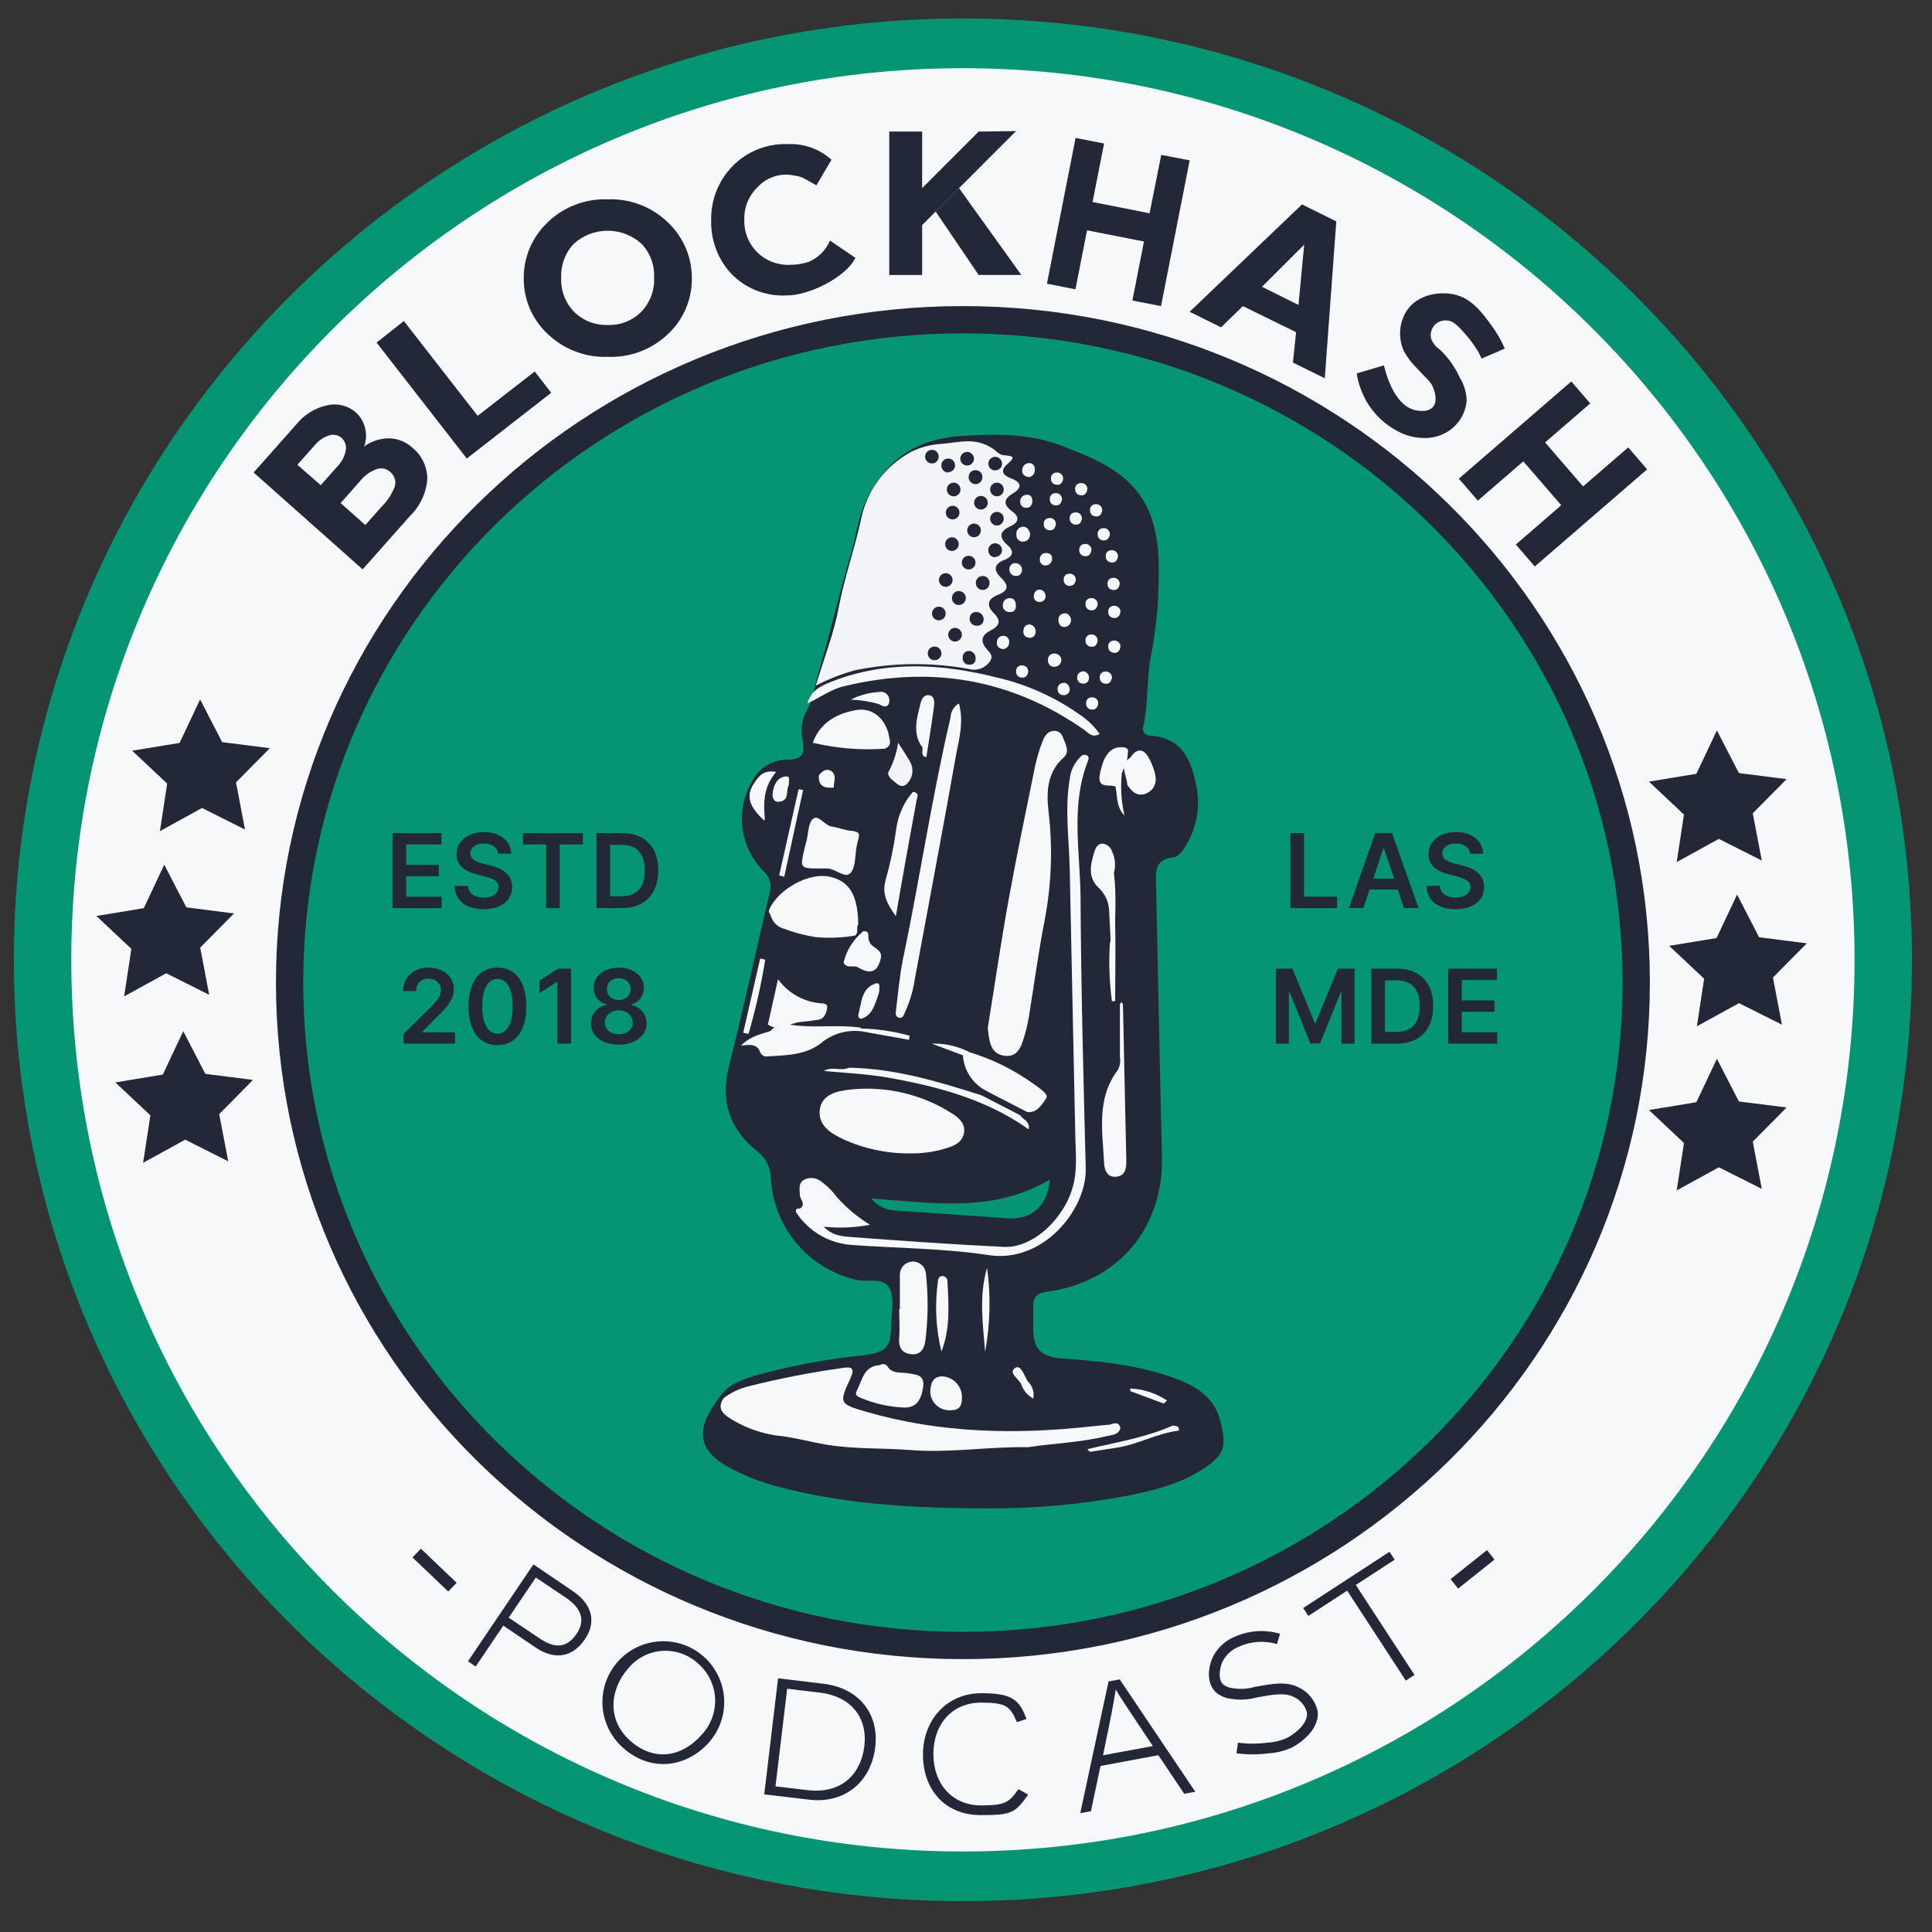 <?xml version="1.0" encoding="UTF-8"?> <svg xmlns="http://www.w3.org/2000/svg" width="57" height="57" viewBox="0 0 57 57" fill="none"><rect x="0" y="0" width="57" height="57" fill="#333333" stroke="none"/><path d="M28.409 56.09C43.873 56.09 56.409 43.656 56.409 28.318C56.409 12.979 43.873 0.545 28.409 0.545C12.945 0.545 0.409 12.979 0.409 28.318C0.409 43.656 12.945 56.09 28.409 56.09Z" fill="#059572"></path><path d="M28.409 54.624C42.937 54.624 54.715 42.846 54.715 28.318C54.715 13.79 42.937 2.012 28.409 2.012C13.88 2.012 2.103 13.79 2.103 28.318C2.103 42.846 13.88 54.624 28.409 54.624Z" fill="#F7F8FA"></path><path d="M28.409 48.547C39.38 48.547 48.274 39.791 48.274 28.99C48.274 18.189 39.38 9.433 28.409 9.433C17.438 9.433 8.544 18.189 8.544 28.99C8.544 39.791 17.438 48.547 28.409 48.547Z" fill="#059572" stroke="#222837" stroke-width="0.805" stroke-miterlimit="10"></path><path d="M29.21 44.502C26.773 44.502 24.893 44.357 23.048 43.886C22.532 43.758 22.033 43.569 21.561 43.323C20.501 42.764 20.525 42.104 21.296 41.132C21.537 40.826 21.917 40.693 22.302 40.578C23.338 40.293 24.396 40.094 25.465 39.985C26.137 39.896 26.286 39.765 26.294 39.113C26.294 38.745 26.393 38.327 26.252 38.021C26.085 37.659 25.592 37.842 25.246 37.757C24.566 37.596 23.956 37.22 23.505 36.686C23.055 36.152 22.788 35.487 22.744 34.789C22.746 34.63 22.71 34.473 22.641 34.33C22.571 34.187 22.468 34.063 22.342 33.966C21.511 33.302 21.243 32.463 21.517 31.405C21.948 29.73 22.304 28.038 22.704 26.358C22.742 26.241 22.745 26.116 22.712 25.997C22.679 25.878 22.612 25.772 22.519 25.692C22.174 25.342 21.956 24.886 21.902 24.398C21.848 23.909 21.96 23.416 22.221 23C22.318 22.824 22.459 22.677 22.631 22.575C22.803 22.472 22.999 22.418 23.199 22.416C23.666 22.402 23.759 22.279 23.68 21.812C23.619 21.535 23.657 21.245 23.789 20.993C24.002 20.625 24.036 20.209 24.155 19.82C24.501 18.671 24.759 17.498 25.105 16.347C25.26 15.834 25.306 15.301 25.543 14.79C26.103 13.582 27.038 12.955 28.316 12.866C29.322 12.798 30.357 12.777 31.335 13.156C32.393 13.57 33.453 13.979 33.934 15.168C34.098 15.625 34.182 16.107 34.184 16.593C34.209 17.538 34.129 18.482 33.946 19.41C33.828 20.08 33.878 20.76 33.733 21.422C33.719 21.454 33.714 21.489 33.718 21.523C33.722 21.558 33.735 21.59 33.755 21.619C33.775 21.647 33.802 21.669 33.834 21.684C33.865 21.698 33.9 21.704 33.934 21.702C34.892 21.768 35.158 22.45 35.305 23.235C35.407 23.793 35.312 24.368 35.035 24.863C34.934 25.05 34.804 25.265 34.612 25.294C34.041 25.36 34.101 25.75 34.109 26.137C34.166 28.795 34.216 31.455 34.281 34.113C34.331 36.23 32.997 37.824 30.886 38.111C30.582 38.154 30.473 38.282 30.483 38.566C30.483 38.767 30.483 38.979 30.483 39.186C30.483 39.789 30.703 40.029 31.314 40.075C32.407 40.154 33.494 40.26 34.534 40.618C35.228 40.858 35.836 41.176 36.021 41.985C36.182 42.695 36.12 42.922 35.512 43.327C34.794 43.806 33.969 43.993 33.142 44.15C31.845 44.389 30.528 44.507 29.21 44.502Z" fill="#222837"></path><path d="M24.068 20.229C24.312 19.424 24.602 18.687 24.744 17.927C24.913 17.033 25.221 16.18 25.41 15.293C25.498 14.876 25.676 14.483 25.932 14.143C26.189 13.803 26.517 13.524 26.893 13.325C27.169 13.19 27.469 13.113 27.775 13.097C28.318 13.049 28.765 12.896 29.282 13.228C29.34 13.264 29.495 13.429 29.604 13.429C29.92 13.454 29.958 13.484 29.717 13.697C29.475 13.91 29.624 14.033 29.831 14.114C30.165 14.244 30.145 14.401 29.872 14.566C29.598 14.731 29.598 14.898 29.872 15.094C30.073 15.244 30.073 15.405 29.815 15.524C29.509 15.661 29.441 15.836 29.727 16.085C29.928 16.256 29.894 16.416 29.636 16.518C29.33 16.639 29.292 16.814 29.538 17.049C29.783 17.285 29.739 17.436 29.437 17.552C29.135 17.669 29.093 17.866 29.322 18.092C29.552 18.317 29.483 18.47 29.226 18.601C29.008 18.711 28.902 18.866 29.071 19.1C29.169 19.237 29.36 19.341 29.177 19.55C29.108 19.636 29.016 19.699 28.912 19.732C28.807 19.765 28.695 19.767 28.59 19.738C27.475 19.534 26.331 19.547 25.221 19.776C24.822 19.886 24.436 20.037 24.068 20.229Z" fill="#F2F4F7"></path><path d="M21.348 41.25C21.572 41.081 21.829 40.961 22.103 40.896C23.003 40.669 23.915 40.491 24.835 40.363C25.063 40.327 25.254 40.31 25.091 40.663C24.749 41.403 24.759 41.419 25.554 41.651C27.741 42.286 29.98 42.331 32.218 42.081C32.393 42.061 32.568 42.047 32.745 42.031C32.872 41.991 33.005 41.932 33.055 42.13C33.003 42.331 32.828 42.331 32.673 42.365C31.902 42.556 31.109 42.58 30.329 42.697C29.182 42.673 28.039 42.872 26.894 42.783C26.059 42.717 25.22 42.759 24.39 42.624C23.895 42.54 23.411 42.401 22.907 42.351C22.454 42.286 22.018 42.133 21.624 41.9C21.406 41.765 21.111 41.604 21.348 41.25Z" fill="#F7F8FA"></path><path d="M29.142 30.326C29.343 29.094 29.528 27.811 29.759 26.535C29.999 25.215 30.274 23.901 30.542 22.587C30.592 22.357 30.66 22.131 30.743 21.911C30.804 21.744 30.884 21.577 31.098 21.561C31.158 21.559 31.217 21.578 31.265 21.615C31.312 21.652 31.346 21.703 31.361 21.762C31.44 21.949 31.562 22.182 31.393 22.337C30.89 22.778 30.87 23.358 30.934 23.927C31.062 25 31.024 26.085 30.822 27.146C30.631 28.116 30.504 29.096 30.343 30.072C30.311 30.247 30.269 30.419 30.216 30.587C30.126 30.895 30.015 31.211 29.613 31.145C29.21 31.078 29.184 30.698 29.142 30.326Z" fill="#F7F8FA"></path><path d="M26.821 34.028C26.149 34.032 25.484 33.889 24.874 33.608C24.515 33.445 24.145 33.205 24.183 32.769C24.226 32.29 24.684 32.193 25.055 32.149C26.11 32.029 27.175 32.273 28.073 32.841C28.286 32.972 28.5 33.159 28.437 33.445C28.375 33.731 28.113 33.817 27.872 33.89C27.531 33.991 27.177 34.038 26.821 34.028Z" fill="#F7F8FA"></path><path d="M28.292 20.754C28.443 21.309 28.292 21.81 28.201 22.303C27.815 24.493 27.397 26.678 26.994 28.865C26.943 29.213 26.843 29.551 26.698 29.871C26.662 29.944 26.634 30.056 26.519 30.024C26.405 29.992 26.425 29.881 26.435 29.803C26.497 29.306 26.541 28.797 26.636 28.316C27.137 25.939 27.489 23.533 28.045 21.164C28.047 21.081 28.072 20.999 28.115 20.927C28.158 20.855 28.219 20.796 28.292 20.754Z" fill="#F7F8FA"></path><path d="M22.744 27.026C22.728 26.962 22.654 26.923 22.698 26.825C22.978 26.221 23.865 25.738 24.463 25.863C25.06 25.988 25.312 26.408 25.32 27.271C25.247 27.37 25.348 27.519 25.225 27.603C24.843 27.668 24.454 27.683 24.068 27.648C23.749 27.599 23.436 27.517 23.135 27.402C23.042 27.379 22.957 27.332 22.889 27.266C22.82 27.2 22.77 27.117 22.744 27.026Z" fill="#F7F8FA"></path><path d="M23.821 20.752C23.923 20.374 24.223 20.235 24.525 20.114C26.145 19.478 27.785 19.577 29.431 19.993C30.302 20.197 31.125 20.567 31.856 21.084C32.085 21.235 32.284 21.429 32.443 21.653C32.224 21.784 32.111 21.619 31.98 21.527C29.813 20.015 27.443 19.631 24.895 20.247C24.507 20.339 24.187 20.587 23.821 20.752Z" fill="#F7F8FA"></path><path d="M25.703 35.357C27.546 35.495 29.325 35.785 30.971 34.801C30.93 35.54 30.435 35.995 29.763 35.946C28.652 35.866 27.55 35.791 26.433 35.715C26.292 35.714 26.154 35.681 26.027 35.619C25.901 35.557 25.79 35.467 25.703 35.357Z" fill="#059572"></path><path d="M26.549 38.624C26.549 38.284 26.549 37.946 26.549 37.606C26.549 37.508 26.587 37.413 26.655 37.341C26.722 37.27 26.815 37.227 26.914 37.221C27.012 37.216 27.109 37.249 27.184 37.313C27.259 37.377 27.306 37.468 27.316 37.566C27.389 38.226 27.384 38.892 27.302 39.55C27.268 39.783 27.173 39.983 26.881 39.953C26.59 39.922 26.507 39.735 26.529 39.458C26.551 39.18 26.529 38.898 26.529 38.618L26.549 38.624Z" fill="#F7F8FA"></path><path d="M29.123 32.195C28.921 32.097 28.748 31.948 28.623 31.762C28.497 31.575 28.424 31.359 28.409 31.135C28.409 30.974 28.483 30.98 28.592 31.04C29.279 31.247 29.926 31.568 30.507 31.988C30.666 32.105 30.96 32.286 30.862 32.413C30.763 32.539 30.604 32.863 30.292 32.805C29.843 32.715 29.385 32.642 29.123 32.195Z" fill="#F7F8FA"></path><path d="M23.891 22.857C23.868 22.54 23.897 22.221 23.978 21.913C24.054 21.843 24.141 21.75 24.241 21.77C24.845 21.897 25.477 21.784 26.075 21.971C26.256 22.148 26.143 22.323 26.062 22.491C25.945 22.726 25.778 22.933 25.572 23.099C25.367 23.264 25.129 23.382 24.873 23.446C24.808 23.463 24.74 23.462 24.675 23.443C24.611 23.423 24.553 23.386 24.509 23.336C24.43 23.148 24.32 23.002 24.087 23.018C24.043 23.01 24.002 22.991 23.968 22.963C23.933 22.935 23.907 22.898 23.891 22.857Z" fill="#222837"></path><path d="M25.338 24.692C25.304 24.837 25.288 24.893 25.277 24.953C25.221 25.229 25.253 25.579 25.092 25.758C24.931 25.937 24.64 25.609 24.38 25.623C24.322 25.623 24.263 25.623 24.203 25.623C23.599 25.623 23.599 25.623 23.736 25.034C23.752 24.961 23.774 24.891 23.793 24.819C23.851 24.591 23.839 24.279 23.994 24.154C24.149 24.03 24.33 24.356 24.545 24.388C24.76 24.42 24.917 24.495 25.107 24.511C25.296 24.527 25.37 24.577 25.338 24.692Z" fill="#F7F8FA"></path><path d="M26.099 22.09C25.387 22.138 24.672 22.078 23.978 21.913C24.195 21.329 24.666 21.06 25.236 20.953C25.698 20.867 26.059 21.134 26.21 21.619C26.218 21.786 26.366 21.987 26.099 22.09Z" fill="#F7F8FA"></path><path d="M26.21 40.355C26.363 40.534 26.584 40.482 26.775 40.514C27.017 40.556 27.28 40.552 27.238 40.896C27.196 41.24 27.071 41.53 26.691 41.528C26.249 41.512 25.814 41.417 25.407 41.246C25.3 41.204 25.206 41.158 25.28 41.025C25.443 40.717 25.481 40.299 25.958 40.275C25.979 40.26 26.003 40.251 26.028 40.247C26.054 40.243 26.079 40.245 26.104 40.253C26.128 40.261 26.15 40.274 26.169 40.292C26.187 40.309 26.201 40.331 26.21 40.355Z" fill="#F7F8FA"></path><path d="M25.399 30.425C25.189 30.401 24.976 30.42 24.773 30.48C24.571 30.541 24.382 30.642 24.22 30.777C23.785 31.123 23.213 31.135 22.656 31.165C22.611 31.175 22.565 31.169 22.524 31.148C22.483 31.128 22.45 31.094 22.431 31.052C22.344 30.797 22.135 30.813 21.861 30.851C22.145 30.557 22.465 30.513 22.737 30.415C22.792 30.344 22.864 30.288 22.947 30.253C23.03 30.218 23.12 30.204 23.209 30.213C23.936 30.356 24.674 30.213 25.401 30.32V30.34C25.425 30.356 25.435 30.374 25.429 30.392C25.423 30.41 25.407 30.425 25.399 30.425Z" fill="#F7F8FA"></path><path d="M27.034 23.652C26.833 24.75 26.632 25.851 26.431 27.03C26.157 26.65 26.012 26.358 26.133 25.951C26.269 25.468 26.371 24.975 26.439 24.477C26.49 24.064 26.662 23.676 26.934 23.362C27.155 23.388 27.044 23.539 27.034 23.652Z" fill="#F7F8FA"></path><path d="M22.656 30.227C22.748 29.813 22.841 29.398 22.954 28.889C23.102 29.095 23.294 29.266 23.516 29.389C23.738 29.512 23.984 29.585 24.237 29.602C24.328 29.602 24.427 29.626 24.402 29.752C24.378 29.879 24.326 30.052 24.153 30.084C23.98 30.117 23.75 30.135 23.549 30.159C23.247 30.223 22.97 30.439 22.656 30.227Z" fill="#F7F8FA"></path><path d="M30.099 32.904C30.178 33.034 30.391 33.072 30.351 33.32C29.107 32.437 27.689 32.062 26.236 31.799C25.6 31.686 24.95 31.656 24.308 31.598C24.538 31.449 24.807 31.614 25.043 31.501C26.389 31.521 27.658 31.903 28.928 32.306C29.371 32.38 29.78 32.588 30.099 32.904Z" fill="#F7F8FA"></path><path d="M32.772 27.845C32.755 27.537 32.739 27.227 32.725 26.919C32.726 26.78 32.698 26.643 32.643 26.516C32.587 26.389 32.506 26.274 32.403 26.181C32.081 25.879 32.176 25.481 32.295 25.108C32.329 25 32.397 24.881 32.54 24.891C32.601 24.899 32.658 24.924 32.705 24.964C32.752 25.004 32.787 25.056 32.806 25.114C32.902 25.315 32.923 25.544 32.864 25.758C32.949 26.42 32.886 27.082 32.898 27.746C32.888 27.813 32.84 27.847 32.772 27.845Z" fill="#F7F8FA"></path><path d="M33.375 22.348C33.56 22.072 33.739 22.078 33.898 22.368C33.96 22.483 34.011 22.605 34.051 22.73C34.138 22.989 34.119 23.241 33.862 23.386C33.604 23.531 33.423 23.358 33.284 23.146C33.284 22.881 33.023 22.577 33.375 22.348Z" fill="#F7F8FA"></path><path d="M28.378 41.279C28.378 41.456 28.314 41.611 28.049 41.606C27.971 41.612 27.893 41.602 27.82 41.575C27.747 41.55 27.68 41.509 27.623 41.456C27.566 41.403 27.521 41.338 27.491 41.267C27.46 41.196 27.444 41.119 27.445 41.041C27.461 40.812 27.521 40.596 27.827 40.608C27.989 40.625 28.138 40.704 28.241 40.83C28.344 40.955 28.394 41.117 28.378 41.279Z" fill="#F7F8FA"></path><path d="M27.775 39.874C27.609 39.193 27.575 38.486 27.674 37.791C27.674 37.727 27.717 37.641 27.813 37.647C27.851 37.65 27.885 37.667 27.911 37.694C27.937 37.722 27.951 37.758 27.952 37.795C27.988 38.492 28.043 39.19 27.775 39.874Z" fill="#F7F8FA"></path><path d="M25.646 27.761C25.69 27.976 26.048 27.982 25.988 28.27C25.891 28.682 25.69 28.761 25.308 28.537C25.177 28.467 24.982 28.59 24.887 28.4C24.974 28.035 25.18 27.708 25.473 27.473C25.706 27.463 25.573 27.674 25.646 27.761Z" fill="#F7F8FA"></path><path d="M29.065 39.884C28.996 39.049 28.878 38.22 29.123 37.405C29.234 38.229 29.214 39.066 29.065 39.884Z" fill="#F7F8FA"></path><path d="M27.172 21.993C26.922 21.591 27.057 21.174 27.155 20.764C27.188 20.631 27.25 20.492 27.409 20.51C27.568 20.529 27.572 20.712 27.558 20.822C27.493 21.329 27.409 21.828 27.33 22.34C27.109 22.303 27.292 22.076 27.172 21.993Z" fill="#F7F8FA"></path><path d="M32.944 23.233C32.791 23.09 32.353 23.334 32.451 22.831C32.558 22.297 32.753 22.026 33.107 22.046C33.234 22.046 33.309 22.092 33.274 22.229C33.271 22.383 33.234 22.534 33.166 22.672C33.043 22.782 33.077 22.931 33.069 23.074C33.065 23.152 33.083 23.257 32.944 23.233Z" fill="#F7F8FA"></path><path d="M26.201 22.798C26.352 22.523 26.452 22.223 26.497 21.913C26.636 22.132 26.765 22.315 26.861 22.494C26.911 22.591 26.93 22.701 26.916 22.808C26.902 22.916 26.855 23.017 26.783 23.098C26.638 23.275 26.499 23.16 26.38 23.056C26.31 22.979 26.052 23.017 26.201 22.798Z" fill="#F2F4F7"></path><path d="M22.571 24.205C22.215 23.861 21.968 23.531 22.296 23.074C22.428 22.887 22.547 22.714 22.899 22.776C22.525 23.203 22.517 23.686 22.571 24.205Z" fill="#F2F4F7"></path><path d="M22.577 28.314C22.457 29.053 22.293 29.784 22.084 30.503L21.927 30.469L22.428 28.279L22.577 28.314Z" fill="#F7F8FA"></path><path d="M22.988 25.827L23.561 23.283L23.694 23.311C23.509 24.163 23.323 25.016 23.137 25.869L22.988 25.827Z" fill="#F7F8FA"></path><path d="M25.942 29.243C25.922 29.306 25.906 29.376 25.882 29.445C25.791 29.69 25.715 29.952 25.435 30.048C25.342 30.081 25.308 29.992 25.328 29.916C25.421 29.587 25.407 29.191 25.791 29.03C25.996 28.948 25.934 29.133 25.942 29.243Z" fill="#F7F8FA"></path><path d="M32.087 42.753C32.934 42.552 33.8 42.413 34.607 42.057C34.687 42.081 34.808 42.057 34.778 42.208C34.13 42.285 33.556 42.627 32.912 42.717C32.667 42.751 32.421 42.794 32.176 42.832C32.156 42.826 32.138 42.816 32.123 42.803C32.107 42.789 32.095 42.772 32.087 42.753Z" fill="#F7F8FA"></path><path d="M25.099 20.643C25.357 20.51 25.641 20.432 25.932 20.416C25.99 20.402 26.052 20.409 26.105 20.437C26.158 20.465 26.199 20.511 26.221 20.567C26.246 20.631 26.246 20.703 26.221 20.768C26.131 20.915 26.02 20.806 25.912 20.768C25.647 20.693 25.374 20.651 25.099 20.643Z" fill="#F7F8FA"></path><path d="M23.276 23.154C23.175 23.305 23.306 23.615 23.002 23.649C22.845 23.667 22.801 23.498 22.829 23.36C22.863 23.158 22.948 22.957 23.175 22.911C23.336 22.881 23.261 23.046 23.276 23.154Z" fill="#F7F8FA"></path><path d="M30.099 32.904L28.928 32.3L29.129 32.201L30.298 32.805L30.099 32.904Z" fill="#222837"></path><path d="M30.485 41.262C30.318 41.174 30.191 41.024 30.131 40.844C30.059 40.677 29.729 40.494 29.954 40.357C30.129 40.248 30.22 40.604 30.326 40.759C30.393 40.823 30.442 40.903 30.47 40.991C30.498 41.078 30.503 41.172 30.485 41.262Z" fill="#F7F8FA"></path><path d="M25.399 30.424C25.395 30.398 25.395 30.371 25.399 30.344C25.885 30.355 26.368 30.427 26.837 30.557L26.819 30.678L25.399 30.424Z" fill="#F7F8FA"></path><path d="M30.391 15.746C30.391 15.874 30.332 15.973 30.189 15.979C30.162 15.982 30.135 15.979 30.109 15.97C30.083 15.96 30.06 15.946 30.041 15.926C30.021 15.907 30.007 15.884 29.998 15.858C29.989 15.832 29.985 15.805 29.988 15.778C29.983 15.748 29.984 15.718 29.992 15.69C29.999 15.661 30.013 15.634 30.033 15.611C30.052 15.589 30.076 15.57 30.103 15.558C30.13 15.546 30.16 15.54 30.189 15.54C30.308 15.542 30.362 15.637 30.391 15.746Z" fill="#F7F8FA"></path><path d="M28.592 31.04L28.409 31.135L27.489 30.791C27.872 30.777 28.252 30.863 28.592 31.04Z" fill="#F7F8FA"></path><path d="M29.586 17.85C29.586 17.8 29.605 17.751 29.639 17.713C29.674 17.676 29.721 17.653 29.771 17.649C29.934 17.635 29.972 17.752 29.972 17.877C29.972 18.001 29.908 18.068 29.781 18.056C29.754 18.057 29.727 18.053 29.702 18.043C29.677 18.033 29.654 18.018 29.636 17.998C29.617 17.979 29.603 17.955 29.595 17.93C29.586 17.904 29.583 17.877 29.586 17.85Z" fill="#F2F4F7"></path><path d="M33.347 41.043C32.967 40.932 32.558 40.942 32.196 40.753C32.582 40.809 32.989 40.753 33.347 40.965C33.415 40.991 33.415 41.017 33.347 41.043Z" fill="#222837"></path><path d="M33.347 41.043V40.965C33.733 40.981 34.108 41.103 34.429 41.319L34.335 41.409L33.347 41.043Z" fill="#F7F8FA"></path><path d="M26.201 22.798C26.201 22.923 26.304 22.983 26.37 23.066C25.996 22.994 25.944 23.468 25.549 23.515C25.793 23.247 25.998 23.024 26.201 22.798Z" fill="#222837"></path><path d="M31.314 19.46C31.317 19.512 31.3 19.563 31.266 19.602C31.232 19.641 31.185 19.666 31.133 19.671C31.105 19.677 31.076 19.675 31.048 19.667C31.021 19.659 30.995 19.645 30.975 19.625C30.954 19.605 30.938 19.581 30.928 19.554C30.918 19.527 30.914 19.499 30.918 19.47C30.916 19.444 30.92 19.417 30.93 19.393C30.94 19.368 30.955 19.346 30.974 19.328C30.993 19.31 31.016 19.297 31.041 19.288C31.066 19.28 31.093 19.278 31.119 19.281C31.168 19.282 31.214 19.301 31.25 19.334C31.286 19.367 31.309 19.412 31.314 19.46Z" fill="#F7F8FA"></path><path d="M29.574 19.15C29.457 19.122 29.393 19.056 29.413 18.933C29.414 18.908 29.42 18.884 29.431 18.861C29.442 18.839 29.457 18.819 29.476 18.802C29.495 18.786 29.517 18.774 29.541 18.766C29.564 18.758 29.589 18.756 29.614 18.758C29.64 18.76 29.664 18.767 29.687 18.779C29.709 18.792 29.728 18.809 29.743 18.83C29.758 18.851 29.768 18.874 29.773 18.899C29.778 18.924 29.777 18.95 29.771 18.975C29.768 19.024 29.745 19.07 29.709 19.103C29.672 19.136 29.623 19.153 29.574 19.15Z" fill="#F7F8FA"></path><path d="M30.155 16.818C30.139 16.935 30.073 17.005 29.954 16.991C29.93 16.99 29.905 16.983 29.883 16.973C29.861 16.962 29.841 16.946 29.825 16.928C29.808 16.909 29.796 16.887 29.789 16.863C29.781 16.84 29.779 16.814 29.781 16.79C29.78 16.764 29.785 16.739 29.795 16.715C29.805 16.692 29.82 16.671 29.84 16.654C29.859 16.637 29.882 16.625 29.907 16.618C29.931 16.611 29.957 16.61 29.982 16.615C30.031 16.622 30.076 16.646 30.108 16.684C30.139 16.721 30.156 16.769 30.155 16.818Z" fill="#F7F8FA"></path><path d="M30.361 14.077C30.216 14.053 30.143 13.987 30.159 13.864C30.159 13.811 30.181 13.759 30.218 13.722C30.256 13.684 30.307 13.663 30.361 13.663C30.487 13.663 30.536 13.755 30.53 13.864C30.533 13.914 30.518 13.964 30.487 14.004C30.455 14.043 30.41 14.069 30.361 14.077Z" fill="#F2F4F7"></path><path d="M31.598 18.277C31.604 18.328 31.589 18.379 31.558 18.42C31.526 18.461 31.48 18.488 31.429 18.496C31.302 18.514 31.244 18.436 31.228 18.317C31.223 18.292 31.224 18.266 31.229 18.241C31.235 18.216 31.245 18.192 31.26 18.171C31.276 18.151 31.295 18.133 31.317 18.12C31.339 18.107 31.363 18.099 31.389 18.096C31.512 18.08 31.574 18.166 31.598 18.277Z" fill="#F7F8FA"></path><path d="M30.391 18.426C30.442 18.435 30.487 18.464 30.517 18.506C30.548 18.548 30.561 18.6 30.554 18.651C30.554 18.677 30.548 18.703 30.536 18.727C30.524 18.751 30.507 18.771 30.486 18.787C30.465 18.802 30.44 18.812 30.414 18.817C30.388 18.821 30.361 18.818 30.336 18.81C30.209 18.786 30.177 18.687 30.197 18.575C30.2 18.552 30.207 18.53 30.218 18.51C30.229 18.49 30.244 18.473 30.262 18.459C30.28 18.445 30.301 18.435 30.323 18.429C30.345 18.424 30.368 18.422 30.391 18.426Z" fill="#F7F8FA"></path><path d="M31.962 19.806C32.011 19.811 32.056 19.834 32.087 19.872C32.118 19.91 32.134 19.959 32.129 20.007C32.129 20.032 32.124 20.056 32.113 20.079C32.102 20.101 32.087 20.12 32.067 20.136C32.048 20.151 32.025 20.162 32.001 20.167C31.977 20.172 31.952 20.172 31.928 20.166C31.884 20.162 31.844 20.14 31.816 20.106C31.788 20.072 31.775 20.029 31.779 19.985C31.78 19.937 31.8 19.892 31.834 19.858C31.868 19.825 31.914 19.806 31.962 19.806Z" fill="#F7F8FA"></path><path d="M30.459 14.794C30.445 14.911 30.391 14.995 30.258 14.981C30.236 14.98 30.214 14.974 30.194 14.964C30.173 14.954 30.155 14.941 30.141 14.924C30.126 14.907 30.114 14.887 30.107 14.866C30.1 14.845 30.097 14.822 30.099 14.8C30.098 14.775 30.101 14.749 30.109 14.726C30.117 14.702 30.13 14.68 30.147 14.661C30.164 14.642 30.185 14.627 30.207 14.616C30.23 14.606 30.255 14.6 30.28 14.599C30.415 14.578 30.455 14.677 30.459 14.794Z" fill="#F2F4F7"></path><path d="M31.56 20.325C31.562 20.35 31.559 20.375 31.55 20.398C31.542 20.422 31.528 20.443 31.51 20.46C31.493 20.478 31.471 20.491 31.448 20.5C31.424 20.508 31.399 20.511 31.375 20.508C31.353 20.51 31.331 20.507 31.31 20.499C31.289 20.492 31.27 20.48 31.254 20.465C31.238 20.45 31.226 20.432 31.217 20.411C31.208 20.391 31.204 20.369 31.204 20.347C31.2 20.321 31.202 20.295 31.209 20.27C31.217 20.245 31.23 20.222 31.248 20.202C31.266 20.183 31.288 20.168 31.312 20.158C31.336 20.148 31.363 20.144 31.389 20.146C31.491 20.148 31.542 20.221 31.56 20.325Z" fill="#F7F8FA"></path><path d="M30.337 19.81C30.319 19.927 30.256 20.011 30.136 19.991C30.113 19.99 30.092 19.984 30.072 19.974C30.052 19.965 30.034 19.951 30.02 19.934C30.005 19.918 29.994 19.898 29.987 19.877C29.98 19.856 29.977 19.834 29.979 19.812C29.976 19.79 29.977 19.768 29.983 19.747C29.989 19.725 30 19.706 30.014 19.689C30.028 19.672 30.046 19.658 30.066 19.648C30.086 19.639 30.107 19.634 30.13 19.633C30.155 19.628 30.181 19.63 30.207 19.637C30.232 19.644 30.255 19.656 30.275 19.673C30.295 19.69 30.31 19.711 30.321 19.735C30.332 19.758 30.337 19.784 30.337 19.81Z" fill="#F7F8FA"></path><path d="M32.403 20.752C32.387 20.867 32.325 20.953 32.202 20.933C32.18 20.932 32.158 20.926 32.138 20.916C32.118 20.907 32.101 20.893 32.086 20.876C32.071 20.86 32.06 20.84 32.053 20.819C32.046 20.798 32.043 20.776 32.045 20.754C32.042 20.732 32.043 20.71 32.05 20.689C32.056 20.667 32.066 20.648 32.08 20.631C32.095 20.614 32.112 20.6 32.132 20.59C32.152 20.581 32.174 20.576 32.196 20.575C32.222 20.57 32.248 20.572 32.273 20.579C32.298 20.585 32.321 20.598 32.341 20.615C32.361 20.632 32.377 20.653 32.388 20.676C32.398 20.7 32.404 20.726 32.403 20.752Z" fill="#F7F8FA"></path><path d="M30.856 16.315C30.958 16.315 31.033 16.357 31.039 16.456C31.046 16.506 31.033 16.557 31.003 16.599C30.974 16.64 30.93 16.669 30.88 16.679C30.855 16.686 30.83 16.686 30.805 16.681C30.78 16.675 30.757 16.664 30.737 16.648C30.718 16.632 30.702 16.611 30.692 16.588C30.682 16.565 30.677 16.54 30.679 16.514C30.675 16.489 30.678 16.464 30.685 16.44C30.693 16.416 30.705 16.393 30.722 16.374C30.739 16.355 30.759 16.34 30.782 16.33C30.805 16.32 30.831 16.315 30.856 16.315Z" fill="#F7F8FA"></path><path d="M30.85 17.601C30.849 17.622 30.844 17.644 30.835 17.663C30.826 17.683 30.813 17.701 30.797 17.715C30.781 17.73 30.762 17.741 30.742 17.748C30.722 17.756 30.7 17.759 30.679 17.758C30.652 17.761 30.626 17.758 30.602 17.748C30.577 17.739 30.555 17.724 30.538 17.704C30.521 17.684 30.509 17.66 30.503 17.634C30.498 17.608 30.498 17.582 30.506 17.556C30.506 17.535 30.511 17.514 30.52 17.494C30.529 17.474 30.541 17.456 30.557 17.441C30.572 17.426 30.591 17.414 30.611 17.407C30.631 17.399 30.653 17.395 30.675 17.396C30.793 17.406 30.844 17.49 30.85 17.601Z" fill="#F7F8FA"></path><path d="M28.58 19.204C28.63 19.204 28.678 19.223 28.715 19.256C28.753 19.29 28.776 19.336 28.781 19.385C28.801 19.526 28.735 19.613 28.592 19.611C28.566 19.611 28.54 19.607 28.516 19.597C28.492 19.587 28.47 19.572 28.452 19.552C28.434 19.534 28.421 19.511 28.412 19.486C28.404 19.462 28.4 19.436 28.403 19.41C28.4 19.384 28.402 19.359 28.409 19.334C28.417 19.31 28.429 19.287 28.446 19.268C28.462 19.248 28.483 19.233 28.506 19.222C28.529 19.211 28.554 19.205 28.58 19.204Z" fill="#222837"></path><path d="M29.02 18.285C29.019 18.311 29.013 18.336 29.001 18.359C28.99 18.382 28.974 18.403 28.954 18.419C28.934 18.436 28.91 18.448 28.886 18.455C28.861 18.462 28.835 18.463 28.809 18.46C28.78 18.46 28.752 18.454 28.726 18.443C28.7 18.431 28.677 18.414 28.658 18.393C28.639 18.371 28.624 18.346 28.616 18.319C28.607 18.292 28.605 18.263 28.608 18.235C28.609 18.209 28.614 18.184 28.625 18.162C28.636 18.139 28.651 18.118 28.67 18.102C28.689 18.085 28.711 18.072 28.735 18.064C28.759 18.056 28.784 18.053 28.809 18.055C28.838 18.056 28.867 18.062 28.894 18.074C28.921 18.085 28.945 18.103 28.965 18.124C28.984 18.146 29 18.171 29.009 18.199C29.019 18.226 29.023 18.256 29.02 18.285Z" fill="#222837"></path><path d="M28.993 17.405C28.942 17.406 28.894 17.387 28.857 17.354C28.82 17.32 28.796 17.274 28.791 17.224C28.787 17.195 28.789 17.166 28.797 17.138C28.805 17.11 28.819 17.084 28.838 17.062C28.858 17.04 28.881 17.023 28.908 17.011C28.934 16.999 28.963 16.993 28.993 16.993C29.021 16.993 29.049 16.999 29.076 17.01C29.102 17.022 29.125 17.039 29.144 17.06C29.163 17.081 29.177 17.107 29.186 17.134C29.195 17.161 29.197 17.19 29.194 17.218C29.19 17.269 29.167 17.317 29.13 17.352C29.093 17.386 29.044 17.406 28.993 17.405Z" fill="#222837"></path><path d="M23.456 28.366C23.1 28.428 22.943 28.29 23.008 27.923C23.034 27.887 23.068 27.857 23.107 27.835C23.146 27.814 23.19 27.801 23.235 27.798C23.279 27.796 23.324 27.803 23.365 27.82C23.407 27.836 23.444 27.862 23.475 27.895C23.658 28.036 23.549 28.211 23.456 28.366Z" fill="#222837"></path><path d="M24.601 23.235C24.334 23.261 24.135 23.203 24.159 22.873C24.257 22.752 24.384 22.655 24.529 22.752C24.708 22.881 24.583 23.082 24.601 23.235Z" fill="#F7F8FA"></path><path d="M23.598 35.657C23.799 35.528 23.598 35.395 23.598 35.254C23.598 35.113 23.541 34.922 23.714 34.811C23.792 34.768 23.881 34.749 23.97 34.756C24.059 34.763 24.145 34.795 24.215 34.849C24.396 34.978 24.555 35.134 24.686 35.312C24.971 35.634 25.302 35.911 25.668 36.135C25.219 36.22 24.76 36.239 24.306 36.192C24.563 36.467 24.873 36.479 25.155 36.5C26.642 36.61 28.131 36.717 29.62 36.787C30.475 36.828 31.409 35.952 31.663 34.976C31.787 34.493 31.735 34.008 31.725 33.523C31.672 30.895 31.612 28.268 31.56 25.64C31.542 24.756 31.409 23.871 31.56 22.988C31.584 22.736 31.698 22.501 31.88 22.326C31.903 22.296 31.937 22.276 31.974 22.271C32.012 22.265 32.05 22.274 32.081 22.295C32.137 22.34 32.117 22.402 32.095 22.458C31.578 23.778 31.872 25.149 31.88 26.493C31.894 29.151 31.964 31.809 32.033 34.465C32.065 35.693 30.765 37.282 29.163 37.029C27.841 36.828 26.485 36.828 25.139 36.731C24.807 36.709 24.484 36.611 24.197 36.443C23.91 36.275 23.666 36.042 23.485 35.763C23.469 35.67 23.511 35.644 23.598 35.657Z" fill="#F7F8FA"></path><path d="M33.13 29.626C33.163 31.171 33.197 32.714 33.23 34.254C33.23 34.481 33.2 34.691 32.93 34.717C32.661 34.743 32.586 34.515 32.574 34.314C32.528 33.377 32.341 32.413 32.977 31.572C33.042 31.454 33.065 31.318 33.041 31.185C33.041 30.666 33.041 30.145 33.041 29.626C33.071 29.557 33.101 29.559 33.13 29.626Z" fill="#F7F8FA"></path><path d="M33.349 22.352C33.532 22.076 33.711 22.082 33.87 22.372C33.932 22.487 33.983 22.609 34.023 22.734C34.109 22.993 34.091 23.245 33.834 23.39C33.576 23.535 33.395 23.364 33.256 23.15C33.256 22.881 32.995 22.581 33.349 22.352Z" fill="#F7F8FA"></path><path d="M22.543 24.209C22.187 23.865 21.94 23.535 22.268 23.078C22.401 22.891 22.519 22.718 22.871 22.78C22.497 23.207 22.491 23.696 22.543 24.209Z" fill="#F7F8FA"></path><path d="M32.743 27.849C32.902 27.159 32.763 26.456 32.828 25.762C32.938 27.02 32.904 28.279 32.9 29.537H32.805C32.731 28.978 32.71 28.412 32.743 27.849Z" fill="#F7F8FA"></path><path d="M23.247 23.159C23.147 23.309 23.278 23.619 22.974 23.654C22.819 23.672 22.773 23.503 22.801 23.364C22.835 23.163 22.919 22.951 23.147 22.915C23.31 22.881 23.233 23.052 23.247 23.159Z" fill="#F7F8FA"></path><path d="M32.916 23.237C32.972 23.036 33.027 22.834 33.081 22.619C33.107 22.641 33.123 22.673 33.127 22.707C33.13 22.741 33.12 22.775 33.099 22.802C33.054 23.223 33.08 23.648 33.176 24.06C32.94 23.825 32.968 23.519 32.916 23.237Z" fill="#F7F8FA"></path><path d="M51.978 25.388L50.712 24.75L49.468 25.434L49.682 24.032L48.649 23.06L50.048 22.83L50.654 21.549L51.303 22.808L52.71 22.987L51.712 23.995L51.978 25.388Z" fill="#222837"></path><path d="M52.573 30.231L51.306 29.596L50.064 30.278L50.277 28.875L49.245 27.905L50.644 27.676L51.249 26.392L51.899 27.652L53.306 27.831L52.308 28.839L52.573 30.231Z" fill="#222837"></path><path d="M51.978 35.075L50.712 34.439L49.468 35.121L49.682 33.721L48.649 32.749L50.048 32.519L50.654 31.238L51.303 32.497L52.71 32.674L51.712 33.682L51.978 35.075Z" fill="#222837"></path><path d="M7.228 24.474L5.96 23.838L4.719 24.521L4.932 23.118L3.9 22.148L5.298 21.919L5.904 20.635L6.554 21.895L7.961 22.074L6.963 23.082L7.228 24.474Z" fill="#222837"></path><path d="M6.172 29.35L4.904 28.714L3.663 29.396L3.876 27.994L2.844 27.024L4.242 26.794L4.846 25.511L5.498 26.77L6.904 26.95L5.906 27.958L6.172 29.35Z" fill="#222837"></path><path d="M6.733 34.262L5.465 33.624L4.222 34.306L4.437 32.906L3.403 31.934L4.803 31.704L5.407 30.423L6.057 31.682L7.463 31.861L6.467 32.87L6.733 34.262Z" fill="#222837"></path><path d="M7.483 13.94L8.733 12.532C8.969 12.234 9.302 12.028 9.675 11.952C9.819 11.922 9.968 11.926 10.111 11.963C10.254 12 10.386 12.069 10.498 12.166C10.633 12.29 10.729 12.453 10.773 12.632C10.816 12.811 10.806 12.998 10.743 13.172C10.965 13.011 11.234 12.927 11.508 12.932C11.76 12.945 11.999 13.048 12.182 13.222C12.314 13.332 12.42 13.469 12.493 13.624C12.567 13.779 12.605 13.948 12.607 14.12C12.581 14.532 12.403 14.921 12.107 15.21L10.699 16.798L7.483 13.94ZM8.773 13.711L9.463 14.315L9.95 13.765C10.081 13.633 10.169 13.465 10.202 13.282C10.213 13.217 10.208 13.149 10.186 13.086C10.165 13.023 10.128 12.966 10.079 12.92C10.029 12.877 9.969 12.847 9.904 12.834C9.839 12.821 9.772 12.825 9.709 12.846C9.531 12.904 9.376 13.015 9.262 13.164L8.773 13.711ZM10.049 14.842L10.779 15.49L11.248 14.959C11.427 14.786 11.564 14.575 11.651 14.343C11.671 14.265 11.668 14.183 11.642 14.107C11.615 14.031 11.566 13.964 11.502 13.916C11.448 13.868 11.382 13.836 11.311 13.823C11.239 13.811 11.166 13.819 11.099 13.846C10.916 13.914 10.755 14.03 10.633 14.182L10.049 14.842Z" fill="#222837"></path><path d="M15.776 10.96L16.263 11.588L13.772 13.528L11.11 10.107L11.915 9.471L14.092 12.268L15.776 10.96Z" fill="#222837"></path><path d="M17.935 5.882C18.266 5.869 18.596 5.925 18.904 6.046C19.212 6.166 19.492 6.349 19.726 6.582C19.944 6.793 20.117 7.046 20.235 7.325C20.353 7.604 20.413 7.905 20.412 8.208C20.416 8.512 20.357 8.814 20.239 9.094C20.121 9.375 19.947 9.628 19.726 9.838C19.491 10.068 19.211 10.247 18.905 10.366C18.598 10.484 18.27 10.54 17.941 10.528C17.611 10.541 17.281 10.487 16.972 10.368C16.663 10.25 16.382 10.07 16.145 9.84C15.923 9.63 15.747 9.376 15.627 9.095C15.508 8.814 15.449 8.511 15.452 8.206C15.451 7.903 15.51 7.603 15.627 7.324C15.745 7.045 15.917 6.793 16.134 6.582C16.37 6.347 16.652 6.164 16.962 6.044C17.272 5.923 17.603 5.868 17.935 5.882ZM17.935 9.588C18.118 9.594 18.299 9.562 18.469 9.495C18.639 9.428 18.793 9.327 18.921 9.198C19.049 9.064 19.148 8.906 19.213 8.734C19.278 8.561 19.307 8.376 19.298 8.192C19.306 8.007 19.278 7.823 19.213 7.65C19.148 7.477 19.049 7.319 18.921 7.186C18.648 6.942 18.294 6.807 17.928 6.807C17.562 6.807 17.209 6.942 16.935 7.186C16.807 7.319 16.708 7.477 16.643 7.65C16.578 7.823 16.549 8.007 16.557 8.192C16.548 8.376 16.578 8.561 16.643 8.734C16.708 8.907 16.807 9.065 16.935 9.198C17.066 9.328 17.223 9.43 17.395 9.497C17.567 9.564 17.751 9.595 17.935 9.588Z" fill="#222837"></path><path d="M24.487 7.097L25.236 7.606C24.966 8.174 23.867 8.729 23.185 8.717C22.887 8.73 22.589 8.679 22.312 8.569C22.035 8.459 21.784 8.291 21.575 8.077C21.179 7.649 20.966 7.083 20.982 6.499C20.976 6.206 21.028 5.913 21.135 5.64C21.243 5.366 21.403 5.117 21.608 4.906C21.82 4.688 22.076 4.517 22.358 4.404C22.641 4.292 22.944 4.24 23.248 4.252C23.719 4.231 24.181 4.396 24.531 4.713L24.087 5.467C23.624 5.218 23.724 5.222 23.314 5.159C23.134 5.139 22.952 5.163 22.783 5.228C22.614 5.292 22.463 5.397 22.342 5.532C22.216 5.654 22.116 5.802 22.051 5.965C21.985 6.128 21.954 6.303 21.96 6.479C21.953 6.657 21.983 6.834 22.049 6.999C22.114 7.164 22.212 7.314 22.338 7.439C22.464 7.565 22.614 7.663 22.78 7.727C22.945 7.791 23.122 7.821 23.3 7.813C23.491 7.814 23.68 7.784 23.861 7.725C24.144 7.606 24.369 7.38 24.487 7.097Z" fill="#222837"></path><path d="M39.425 6.532L39.085 11.16L38.146 10.697L38.238 9.801L36.669 9.031L36.025 9.657L35.099 9.198L38.413 6.031L39.425 6.532ZM38.309 8.997L38.478 7.218L37.232 8.461L38.309 8.997Z" fill="#222837"></path><path d="M48.595 13.848L45.281 16.713L44.722 16.065L46.062 14.906L44.943 13.611L43.601 14.77L43.041 14.122L46.358 11.254L46.917 11.902L45.585 13.053L46.706 14.351L48.038 13.2L48.595 13.848Z" fill="#222837"></path><path d="M26.236 3.881V8.113H27.206V5.731V3.881H26.236Z" fill="#222837"></path><path d="M28.874 3.882L27.157 5.6V6.689L29.976 3.867L28.874 3.882Z" fill="#222837"></path><path d="M28.874 8.113H30.133L28.294 5.55L27.604 6.24L28.874 8.113Z" fill="#222837"></path><path d="M35.099 4.731L34.254 9.031L33.409 8.866L33.751 7.125L32.071 6.795L31.729 8.536L30.888 8.369L31.733 4.069L32.574 4.234L32.234 5.96L33.916 6.292L34.26 4.57L35.099 4.731Z" fill="#222837"></path><path d="M43.71 10.58L44.396 10.284C44.297 10.053 44.172 9.834 44.024 9.63C43.742 9.24 43.42 8.797 42.901 8.687C42.48 8.596 41.84 8.672 41.506 9.161C41.392 9.339 41.324 9.543 41.309 9.754C41.295 9.966 41.334 10.177 41.424 10.369C41.529 10.556 41.66 10.726 41.814 10.876C42.084 11.178 42.207 11.236 42.289 11.453C42.311 11.514 42.432 11.83 42.277 12.007C42.122 12.184 41.802 12.113 41.758 12.103C41.1 11.96 40.856 10.896 40.832 10.779L40.027 11.017C40.062 11.244 40.129 11.465 40.229 11.673C40.426 12.097 40.752 12.449 41.16 12.679C41.403 12.828 41.68 12.912 41.965 12.922C42.251 12.938 42.534 12.859 42.77 12.697C42.909 12.598 43.026 12.471 43.112 12.324C43.198 12.177 43.252 12.013 43.271 11.844C43.27 11.595 43.2 11.351 43.068 11.139C42.926 10.827 42.725 10.546 42.476 10.31C42.355 10.232 42.264 10.114 42.219 9.976C42.205 9.907 42.207 9.836 42.227 9.768C42.246 9.7 42.281 9.638 42.329 9.586C42.378 9.536 42.437 9.498 42.503 9.476C42.569 9.454 42.639 9.447 42.708 9.457C42.776 9.467 42.879 9.457 43.168 9.787C43.334 9.966 43.481 10.161 43.607 10.369C43.645 10.437 43.679 10.508 43.71 10.58Z" fill="#222837"></path><path fill-rule="evenodd" clip-rule="evenodd" d="M12.17 45.949L12.418 45.691L13.472 46.697L13.225 46.955L12.17 45.949ZM15.738 46.154L16.895 46.939C17.567 47.394 17.545 47.945 17.255 48.364C16.885 48.911 16.35 48.977 15.803 48.607L14.849 47.961L14.034 49.168L13.806 49.013L15.738 46.154ZM15.008 47.726L15.907 48.329C16.31 48.603 16.69 48.679 17.014 48.199C17.267 47.826 17.171 47.462 16.708 47.146L15.809 46.542L15.008 47.726ZM18.408 51.589C19.241 52.307 20.286 52.13 20.934 51.388C21.165 51.118 21.312 50.785 21.354 50.432C21.396 50.078 21.333 49.72 21.171 49.403C21.01 49.086 20.758 48.824 20.447 48.65C20.137 48.476 19.782 48.398 19.427 48.427C19.072 48.455 18.734 48.588 18.455 48.809C18.176 49.03 17.968 49.328 17.859 49.667C17.75 50.006 17.744 50.369 17.842 50.711C17.94 51.054 18.137 51.359 18.408 51.589ZM18.608 51.37C17.891 50.746 18 49.844 18.519 49.241C18.64 49.089 18.79 48.964 18.961 48.872C19.132 48.78 19.319 48.725 19.512 48.708C19.706 48.692 19.9 48.715 20.084 48.777C20.268 48.838 20.437 48.937 20.581 49.066C20.733 49.194 20.857 49.352 20.946 49.529C21.034 49.707 21.086 49.901 21.097 50.099C21.108 50.297 21.078 50.496 21.009 50.682C20.941 50.868 20.835 51.039 20.698 51.183C20.141 51.821 19.324 51.993 18.608 51.37ZM22.956 49.514L24.288 49.675C25.369 49.804 25.936 50.587 25.823 51.541C25.691 52.637 24.857 53.215 23.875 53.096L22.547 52.939L22.956 49.514ZM22.879 52.702L23.815 52.814C24.847 52.937 25.405 52.325 25.501 51.513C25.606 50.635 25.061 50.044 24.212 49.941L23.224 49.822L22.879 52.702ZM28.936 53.551C29.85 53.551 29.942 53.495 30.335 52.947L30.047 52.786C29.771 53.175 29.667 53.265 28.946 53.265C28.091 53.265 27.538 52.629 27.538 51.748C27.538 50.867 28.091 50.233 28.946 50.233C29.659 50.233 29.799 50.323 30.001 50.808L30.285 50.716C30.073 50.128 29.836 49.955 28.95 49.955C27.926 49.955 27.23 50.756 27.23 51.766C27.23 52.776 27.856 53.551 28.936 53.551ZM32.468 52.102L32.186 53.436L31.87 53.495L32.705 49.609L33.035 49.547L35.265 52.863L34.939 52.923L34.176 51.784L32.468 52.102ZM33.631 50.942L33.63 50.941L33.63 50.941L33.63 50.941C33.22 50.326 33.01 50.011 32.916 49.842C32.89 50.074 32.754 50.776 32.542 51.786L34.013 51.515C33.87 51.299 33.743 51.11 33.631 50.942ZM38.601 47.675L39.746 46.929L41.476 49.583L41.732 49.416L40.001 46.762L41.148 46.015L40.995 45.782L38.448 47.442L38.601 47.675ZM43.02 46.868L42.796 46.589L43.871 45.733L44.092 46.013L43.02 46.868ZM37.765 48.201C37.331 48.073 36.867 48.1 36.452 48.279C36.173 48.388 35.942 48.592 35.798 48.855L35.798 48.855L35.795 48.86C35.724 49.003 35.672 49.187 35.667 49.371C35.663 49.555 35.706 49.758 35.853 49.91L35.852 49.91L35.862 49.919C35.995 50.035 36.161 50.107 36.336 50.123C36.583 50.161 36.836 50.147 37.077 50.081C37.337 50.033 37.546 49.996 37.728 49.988C37.908 49.98 38.05 50.003 38.176 50.068L38.176 50.068L38.181 50.07C38.275 50.114 38.358 50.179 38.424 50.26C38.488 50.338 38.534 50.429 38.56 50.526C38.576 50.668 38.509 50.814 38.385 50.955C38.261 51.095 38.099 51.207 37.981 51.27C37.799 51.353 37.603 51.402 37.403 51.413L37.403 51.412L37.391 51.414C37.103 51.452 36.811 51.452 36.523 51.414L36.481 51.728C36.795 51.769 37.113 51.77 37.426 51.729C37.666 51.715 37.9 51.656 38.118 51.556L38.118 51.556L38.126 51.552C38.269 51.476 38.466 51.341 38.622 51.165C38.777 50.99 38.911 50.751 38.873 50.475L38.871 50.466L38.869 50.458C38.833 50.312 38.764 50.175 38.669 50.059C38.574 49.943 38.454 49.849 38.319 49.785C38.128 49.688 37.928 49.662 37.715 49.671C37.504 49.68 37.27 49.723 37.013 49.771L37.012 49.77L36.999 49.774C36.798 49.83 36.587 49.841 36.38 49.809L36.38 49.808L36.368 49.807C36.261 49.798 36.159 49.756 36.077 49.686C36.013 49.616 35.981 49.51 35.984 49.379C35.987 49.247 36.026 49.109 36.077 49.004C36.186 48.807 36.36 48.655 36.57 48.574L36.57 48.574L36.575 48.571C36.922 48.421 37.312 48.398 37.675 48.505L37.765 48.201Z" fill="#222837"></path><path d="M33.057 18.052C33.041 18.166 32.979 18.243 32.856 18.233C32.834 18.231 32.812 18.226 32.792 18.216C32.772 18.206 32.754 18.193 32.739 18.176C32.725 18.159 32.713 18.14 32.706 18.119C32.699 18.098 32.696 18.076 32.697 18.053C32.694 18.032 32.696 18.009 32.702 17.988C32.709 17.967 32.719 17.947 32.734 17.93C32.748 17.913 32.766 17.9 32.786 17.89C32.806 17.88 32.828 17.875 32.85 17.874C32.876 17.87 32.902 17.871 32.927 17.878C32.952 17.885 32.975 17.897 32.995 17.914C33.015 17.931 33.031 17.952 33.042 17.976C33.052 18 33.058 18.026 33.057 18.052Z" fill="#F7F8FA"></path><path d="M33.057 19.078C33.041 19.194 32.979 19.279 32.856 19.259C32.834 19.257 32.812 19.252 32.792 19.242C32.772 19.232 32.754 19.219 32.739 19.202C32.725 19.186 32.713 19.166 32.706 19.145C32.699 19.124 32.696 19.102 32.697 19.08C32.694 19.058 32.696 19.035 32.702 19.014C32.709 18.993 32.719 18.973 32.734 18.956C32.748 18.939 32.766 18.926 32.786 18.916C32.806 18.907 32.828 18.901 32.85 18.901C32.876 18.896 32.902 18.897 32.927 18.904C32.952 18.911 32.975 18.924 32.995 18.94C33.015 18.957 33.031 18.978 33.042 19.002C33.052 19.026 33.058 19.052 33.057 19.078Z" fill="#F7F8FA"></path><path d="M32.806 19.989C32.787 20.106 32.725 20.19 32.604 20.172C32.56 20.169 32.518 20.149 32.489 20.115C32.46 20.081 32.445 20.038 32.447 19.993C32.444 19.971 32.446 19.949 32.452 19.928C32.458 19.907 32.468 19.887 32.483 19.87C32.497 19.853 32.515 19.839 32.535 19.83C32.554 19.82 32.576 19.815 32.598 19.814C32.624 19.81 32.65 19.811 32.675 19.818C32.7 19.825 32.723 19.837 32.743 19.853C32.763 19.87 32.778 19.891 32.789 19.914C32.8 19.938 32.806 19.963 32.806 19.989Z" fill="#F7F8FA"></path><path d="M33.035 17.224C33.019 17.341 32.957 17.426 32.834 17.405C32.812 17.404 32.79 17.399 32.77 17.39C32.75 17.38 32.733 17.367 32.718 17.35C32.703 17.334 32.692 17.314 32.685 17.294C32.678 17.273 32.675 17.25 32.677 17.229C32.674 17.207 32.675 17.184 32.681 17.163C32.688 17.142 32.698 17.122 32.712 17.105C32.727 17.088 32.744 17.075 32.764 17.065C32.784 17.055 32.806 17.05 32.828 17.049C32.853 17.045 32.88 17.046 32.905 17.052C32.93 17.059 32.953 17.071 32.973 17.088C32.993 17.105 33.009 17.125 33.019 17.149C33.03 17.173 33.035 17.198 33.035 17.224Z" fill="#F7F8FA"></path><path d="M31.92 15.295C31.904 15.412 31.841 15.496 31.719 15.476C31.674 15.473 31.633 15.453 31.603 15.42C31.573 15.387 31.558 15.343 31.56 15.299C31.556 15.277 31.558 15.254 31.564 15.233C31.57 15.211 31.581 15.192 31.596 15.175C31.61 15.158 31.628 15.144 31.648 15.135C31.668 15.125 31.69 15.12 31.713 15.12C31.738 15.115 31.764 15.116 31.79 15.123C31.815 15.129 31.838 15.141 31.858 15.158C31.878 15.175 31.893 15.196 31.904 15.219C31.915 15.243 31.92 15.269 31.92 15.295Z" fill="#F7F8FA"></path><path d="M32.745 15.761C32.729 15.876 32.667 15.953 32.544 15.943C32.522 15.941 32.5 15.936 32.48 15.927C32.46 15.917 32.442 15.903 32.427 15.887C32.412 15.87 32.401 15.85 32.393 15.829C32.386 15.808 32.383 15.786 32.385 15.764C32.382 15.742 32.384 15.719 32.39 15.698C32.397 15.677 32.407 15.657 32.422 15.64C32.436 15.623 32.454 15.61 32.474 15.6C32.494 15.59 32.516 15.585 32.538 15.584C32.564 15.58 32.59 15.581 32.615 15.588C32.64 15.595 32.663 15.607 32.683 15.624C32.703 15.641 32.719 15.662 32.73 15.686C32.74 15.71 32.746 15.735 32.745 15.761Z" fill="#F7F8FA"></path><path d="M32.52 15.053C32.504 15.17 32.441 15.254 32.319 15.234C32.296 15.233 32.275 15.227 32.255 15.218C32.234 15.208 32.217 15.194 32.202 15.178C32.187 15.161 32.176 15.142 32.168 15.121C32.161 15.1 32.158 15.077 32.16 15.055C32.157 15.033 32.158 15.011 32.165 14.99C32.171 14.968 32.182 14.949 32.196 14.932C32.211 14.915 32.228 14.901 32.248 14.892C32.269 14.882 32.29 14.877 32.312 14.876C32.338 14.872 32.364 14.873 32.389 14.88C32.415 14.887 32.438 14.899 32.458 14.916C32.477 14.933 32.493 14.954 32.504 14.978C32.515 15.001 32.52 15.027 32.52 15.053Z" fill="#F7F8FA"></path><path d="M31.367 14.12C31.351 14.236 31.288 14.321 31.165 14.301C31.143 14.299 31.122 14.294 31.102 14.284C31.082 14.274 31.064 14.261 31.049 14.244C31.035 14.227 31.024 14.208 31.017 14.187C31.009 14.166 31.007 14.144 31.008 14.122C31.005 14.1 31.007 14.077 31.013 14.056C31.019 14.035 31.029 14.015 31.044 13.998C31.058 13.981 31.076 13.968 31.096 13.958C31.116 13.948 31.137 13.943 31.159 13.943C31.185 13.938 31.211 13.939 31.236 13.946C31.262 13.953 31.285 13.966 31.305 13.982C31.324 13.999 31.34 14.02 31.351 14.044C31.362 14.068 31.367 14.094 31.367 14.12Z" fill="#F7F8FA"></path><path d="M32.081 14.43C32.065 14.546 32.002 14.631 31.88 14.611C31.858 14.61 31.836 14.604 31.816 14.595C31.796 14.585 31.778 14.572 31.763 14.555C31.748 14.539 31.737 14.52 31.73 14.499C31.723 14.478 31.72 14.456 31.721 14.434C31.718 14.412 31.719 14.389 31.726 14.368C31.732 14.346 31.742 14.326 31.757 14.309C31.771 14.293 31.789 14.279 31.809 14.269C31.829 14.26 31.852 14.255 31.874 14.255C31.899 14.25 31.925 14.251 31.951 14.257C31.976 14.264 31.999 14.276 32.019 14.293C32.039 14.309 32.055 14.331 32.065 14.354C32.076 14.378 32.081 14.404 32.081 14.43Z" fill="#F7F8FA"></path><path d="M31.153 15.462C31.135 15.578 31.073 15.663 30.952 15.643C30.93 15.642 30.908 15.636 30.888 15.626C30.868 15.616 30.851 15.603 30.836 15.586C30.821 15.569 30.81 15.55 30.803 15.529C30.796 15.508 30.793 15.486 30.795 15.464C30.792 15.442 30.793 15.419 30.799 15.398C30.806 15.377 30.816 15.357 30.83 15.34C30.845 15.323 30.862 15.31 30.882 15.3C30.902 15.29 30.924 15.285 30.946 15.285C30.972 15.28 30.998 15.281 31.023 15.288C31.048 15.295 31.071 15.307 31.091 15.324C31.111 15.341 31.127 15.362 31.137 15.386C31.148 15.41 31.154 15.436 31.153 15.462Z" fill="#F7F8FA"></path><path d="M31.333 14.727C31.317 14.844 31.254 14.928 31.131 14.908C31.109 14.907 31.087 14.902 31.067 14.892C31.047 14.883 31.029 14.869 31.014 14.852C30.999 14.836 30.988 14.816 30.981 14.795C30.974 14.774 30.971 14.752 30.973 14.729C30.97 14.707 30.971 14.685 30.978 14.664C30.984 14.642 30.995 14.623 31.009 14.606C31.024 14.589 31.041 14.575 31.061 14.566C31.081 14.556 31.103 14.551 31.125 14.55C31.151 14.546 31.177 14.547 31.203 14.554C31.228 14.561 31.251 14.573 31.271 14.59C31.29 14.607 31.306 14.628 31.317 14.652C31.328 14.675 31.333 14.701 31.333 14.727Z" fill="#F7F8FA"></path><path d="M32.385 18.899C32.369 19.015 32.306 19.1 32.183 19.08C32.161 19.078 32.14 19.073 32.12 19.063C32.1 19.053 32.082 19.04 32.067 19.023C32.053 19.006 32.042 18.987 32.035 18.966C32.028 18.945 32.025 18.923 32.026 18.901C32.023 18.879 32.025 18.857 32.031 18.835C32.037 18.814 32.048 18.794 32.062 18.777C32.076 18.76 32.094 18.747 32.114 18.737C32.134 18.727 32.155 18.722 32.177 18.722C32.203 18.717 32.229 18.718 32.255 18.725C32.28 18.732 32.303 18.744 32.323 18.761C32.342 18.778 32.358 18.799 32.369 18.823C32.38 18.847 32.385 18.873 32.385 18.899Z" fill="#F7F8FA"></path><path d="M32.202 16.224C32.186 16.341 32.123 16.426 32.001 16.408C31.978 16.407 31.956 16.401 31.936 16.391C31.916 16.382 31.898 16.368 31.883 16.352C31.869 16.335 31.857 16.315 31.85 16.294C31.843 16.273 31.84 16.251 31.842 16.229C31.839 16.206 31.841 16.184 31.847 16.163C31.853 16.142 31.864 16.122 31.878 16.105C31.893 16.088 31.911 16.075 31.931 16.065C31.951 16.055 31.972 16.05 31.994 16.049C32.02 16.045 32.046 16.046 32.072 16.052C32.097 16.059 32.12 16.071 32.14 16.088C32.16 16.105 32.175 16.125 32.186 16.149C32.197 16.173 32.202 16.198 32.202 16.224Z" fill="#F7F8FA"></path><path d="M32.984 16.412C32.968 16.528 32.906 16.613 32.783 16.593C32.761 16.592 32.739 16.586 32.719 16.577C32.699 16.567 32.681 16.553 32.666 16.537C32.651 16.52 32.64 16.5 32.633 16.479C32.626 16.458 32.623 16.436 32.624 16.414C32.621 16.392 32.623 16.369 32.63 16.348C32.636 16.327 32.647 16.307 32.661 16.29C32.675 16.273 32.693 16.26 32.713 16.25C32.733 16.241 32.755 16.235 32.777 16.235C32.803 16.23 32.829 16.231 32.854 16.238C32.879 16.245 32.903 16.258 32.922 16.274C32.942 16.291 32.958 16.312 32.969 16.336C32.98 16.36 32.985 16.386 32.984 16.412Z" fill="#F7F8FA"></path><path d="M31.741 17.104C31.723 17.22 31.66 17.295 31.54 17.285C31.517 17.284 31.496 17.278 31.476 17.268C31.456 17.258 31.438 17.245 31.424 17.228C31.409 17.211 31.398 17.192 31.391 17.171C31.384 17.15 31.381 17.128 31.383 17.106C31.38 17.084 31.382 17.061 31.388 17.04C31.394 17.019 31.405 16.999 31.419 16.982C31.434 16.965 31.452 16.952 31.472 16.942C31.492 16.933 31.513 16.927 31.536 16.927C31.561 16.922 31.587 16.924 31.612 16.931C31.637 16.938 31.66 16.95 31.679 16.967C31.699 16.984 31.715 17.005 31.725 17.029C31.736 17.052 31.741 17.078 31.741 17.104Z" fill="#F7F8FA"></path><path d="M32.385 17.824C32.369 17.941 32.306 18.015 32.183 18.005C32.161 18.004 32.14 17.998 32.12 17.988C32.1 17.979 32.082 17.965 32.067 17.948C32.053 17.932 32.042 17.912 32.035 17.891C32.028 17.87 32.025 17.848 32.026 17.826C32.023 17.804 32.025 17.782 32.031 17.761C32.037 17.739 32.048 17.72 32.062 17.703C32.076 17.686 32.094 17.672 32.114 17.662C32.134 17.653 32.155 17.648 32.177 17.647C32.203 17.642 32.229 17.644 32.255 17.651C32.28 17.657 32.303 17.67 32.323 17.687C32.342 17.704 32.358 17.725 32.369 17.748C32.38 17.772 32.385 17.798 32.385 17.824Z" fill="#F7F8FA"></path><path d="M29.36 13.88C29.307 13.88 29.256 13.859 29.218 13.821C29.18 13.784 29.159 13.732 29.159 13.679C29.159 13.626 29.18 13.575 29.218 13.537C29.256 13.499 29.307 13.478 29.36 13.478C29.389 13.478 29.417 13.483 29.443 13.495C29.47 13.507 29.493 13.524 29.512 13.545C29.531 13.566 29.545 13.591 29.554 13.619C29.562 13.646 29.565 13.675 29.562 13.703C29.554 13.81 29.473 13.866 29.36 13.88Z" fill="#222837"></path><path d="M28.288 17.85C28.238 17.851 28.19 17.832 28.152 17.799C28.115 17.765 28.092 17.719 28.087 17.669C28.082 17.64 28.084 17.611 28.093 17.583C28.101 17.555 28.115 17.529 28.134 17.507C28.153 17.485 28.177 17.467 28.203 17.455C28.23 17.443 28.259 17.437 28.288 17.438C28.343 17.438 28.395 17.459 28.434 17.498C28.473 17.537 28.494 17.589 28.494 17.644C28.494 17.699 28.473 17.751 28.434 17.79C28.395 17.828 28.343 17.85 28.288 17.85Z" fill="#222837"></path><path d="M28.737 15.85C28.697 15.85 28.657 15.838 28.624 15.815C28.59 15.792 28.565 15.76 28.55 15.722C28.535 15.685 28.532 15.644 28.541 15.604C28.55 15.565 28.571 15.529 28.6 15.502C28.63 15.474 28.667 15.456 28.707 15.45C28.747 15.444 28.788 15.45 28.824 15.467C28.861 15.485 28.891 15.513 28.911 15.548C28.932 15.583 28.941 15.623 28.938 15.663C28.934 15.714 28.912 15.762 28.874 15.796C28.837 15.831 28.788 15.85 28.737 15.85Z" fill="#222837"></path><path d="M28.94 15.033C28.887 15.033 28.835 15.012 28.798 14.974C28.76 14.936 28.739 14.885 28.739 14.832C28.739 14.778 28.76 14.727 28.798 14.69C28.835 14.652 28.887 14.631 28.94 14.631C28.969 14.63 28.997 14.636 29.023 14.648C29.049 14.659 29.073 14.677 29.091 14.698C29.111 14.719 29.125 14.744 29.133 14.772C29.142 14.799 29.145 14.828 29.141 14.856C29.135 14.905 29.111 14.95 29.074 14.983C29.037 15.016 28.989 15.033 28.94 15.033Z" fill="#222837"></path><path d="M28.781 14.283C28.731 14.283 28.683 14.264 28.645 14.231C28.608 14.197 28.585 14.151 28.58 14.101C28.576 14.073 28.578 14.043 28.586 14.015C28.594 13.987 28.608 13.961 28.627 13.939C28.646 13.917 28.67 13.9 28.697 13.888C28.723 13.876 28.752 13.87 28.781 13.87C28.81 13.87 28.838 13.876 28.864 13.887C28.89 13.899 28.914 13.916 28.933 13.937C28.952 13.959 28.966 13.984 28.975 14.011C28.983 14.038 28.986 14.067 28.982 14.095C28.979 14.146 28.956 14.194 28.919 14.229C28.881 14.264 28.832 14.283 28.781 14.283Z" fill="#222837"></path><path d="M28.533 13.735C28.48 13.735 28.429 13.714 28.391 13.676C28.353 13.639 28.332 13.587 28.332 13.534C28.332 13.481 28.353 13.429 28.391 13.392C28.429 13.354 28.48 13.333 28.533 13.333C28.587 13.333 28.638 13.354 28.675 13.392C28.713 13.429 28.735 13.481 28.735 13.534C28.735 13.587 28.713 13.639 28.675 13.676C28.638 13.714 28.587 13.735 28.533 13.735Z" fill="#222837"></path><path d="M27.574 19.478C27.524 19.478 27.475 19.46 27.438 19.427C27.401 19.393 27.378 19.347 27.373 19.297C27.369 19.257 27.377 19.216 27.396 19.18C27.416 19.145 27.446 19.116 27.482 19.097C27.518 19.079 27.559 19.072 27.599 19.077C27.64 19.083 27.677 19.1 27.707 19.127C27.738 19.154 27.759 19.19 27.768 19.23C27.778 19.269 27.775 19.311 27.761 19.349C27.746 19.387 27.721 19.419 27.687 19.442C27.654 19.465 27.614 19.478 27.574 19.478Z" fill="#222837"></path><path d="M27.698 18.301C27.658 18.301 27.619 18.289 27.585 18.266C27.552 18.243 27.526 18.211 27.511 18.173C27.497 18.136 27.494 18.095 27.503 18.055C27.512 18.016 27.532 17.98 27.562 17.953C27.591 17.925 27.628 17.907 27.668 17.901C27.708 17.895 27.749 17.901 27.786 17.918C27.822 17.936 27.852 17.964 27.873 17.999C27.893 18.034 27.902 18.074 27.899 18.114C27.896 18.165 27.873 18.212 27.836 18.247C27.799 18.282 27.749 18.301 27.698 18.301Z" fill="#222837"></path><path d="M28.177 18.927C28.127 18.927 28.079 18.909 28.042 18.875C28.005 18.842 27.981 18.796 27.976 18.746C27.972 18.705 27.98 18.665 28 18.629C28.019 18.593 28.049 18.564 28.085 18.546C28.122 18.528 28.163 18.521 28.203 18.526C28.243 18.532 28.281 18.549 28.311 18.576C28.341 18.603 28.362 18.639 28.372 18.678C28.381 18.718 28.379 18.759 28.364 18.797C28.35 18.835 28.324 18.868 28.291 18.891C28.258 18.914 28.218 18.927 28.177 18.927Z" fill="#222837"></path><path d="M28.58 16.8C28.53 16.8 28.481 16.782 28.444 16.748C28.407 16.715 28.384 16.669 28.378 16.619C28.374 16.578 28.383 16.538 28.402 16.502C28.422 16.466 28.451 16.438 28.488 16.419C28.524 16.401 28.565 16.394 28.605 16.399C28.645 16.404 28.683 16.422 28.713 16.449C28.744 16.476 28.765 16.512 28.774 16.551C28.784 16.591 28.781 16.632 28.767 16.67C28.752 16.708 28.727 16.741 28.693 16.764C28.66 16.787 28.62 16.8 28.58 16.8Z" fill="#222837"></path><path d="M29.413 14.643C29.36 14.643 29.309 14.621 29.271 14.584C29.233 14.546 29.212 14.495 29.212 14.441C29.212 14.388 29.233 14.337 29.271 14.299C29.309 14.261 29.36 14.24 29.413 14.24C29.466 14.24 29.518 14.261 29.555 14.299C29.593 14.337 29.614 14.388 29.614 14.441C29.614 14.495 29.593 14.546 29.555 14.584C29.518 14.621 29.466 14.643 29.413 14.643Z" fill="#222837"></path><path d="M29.413 15.504C29.36 15.504 29.309 15.483 29.271 15.445C29.233 15.407 29.212 15.356 29.212 15.303C29.212 15.249 29.233 15.198 29.271 15.161C29.309 15.123 29.36 15.102 29.413 15.102C29.466 15.102 29.518 15.123 29.555 15.161C29.593 15.198 29.614 15.249 29.614 15.303C29.614 15.356 29.593 15.407 29.555 15.445C29.518 15.483 29.466 15.504 29.413 15.504Z" fill="#222837"></path><path d="M29.361 16.442C29.311 16.442 29.262 16.423 29.225 16.39C29.188 16.356 29.165 16.31 29.16 16.261C29.155 16.232 29.157 16.202 29.165 16.174C29.173 16.146 29.188 16.12 29.207 16.098C29.226 16.076 29.249 16.059 29.276 16.047C29.303 16.035 29.332 16.029 29.361 16.029C29.414 16.029 29.465 16.05 29.503 16.088C29.541 16.126 29.562 16.177 29.562 16.23C29.562 16.284 29.541 16.335 29.503 16.373C29.465 16.41 29.414 16.431 29.361 16.431V16.442Z" fill="#222837"></path><path d="M27.902 17.313C27.849 17.313 27.797 17.292 27.76 17.254C27.722 17.216 27.701 17.165 27.701 17.112C27.701 17.058 27.722 17.007 27.76 16.97C27.797 16.932 27.849 16.911 27.902 16.911C27.93 16.91 27.959 16.916 27.985 16.928C28.011 16.939 28.034 16.956 28.053 16.978C28.073 16.999 28.087 17.024 28.095 17.052C28.104 17.079 28.107 17.108 28.103 17.136C28.097 17.185 28.073 17.23 28.036 17.263C27.999 17.296 27.951 17.314 27.902 17.313Z" fill="#222837"></path><path d="M28.085 16.255C28.032 16.255 27.98 16.233 27.943 16.196C27.905 16.158 27.884 16.107 27.884 16.053C27.884 16 27.905 15.949 27.943 15.911C27.98 15.873 28.032 15.852 28.085 15.852C28.138 15.852 28.19 15.873 28.227 15.911C28.265 15.949 28.286 16 28.286 16.053C28.286 16.107 28.265 16.158 28.227 16.196C28.19 16.233 28.138 16.255 28.085 16.255Z" fill="#222837"></path><path d="M28.105 15.325C28.052 15.325 28 15.304 27.963 15.266C27.925 15.228 27.904 15.177 27.904 15.124C27.904 15.07 27.925 15.019 27.963 14.982C28 14.944 28.052 14.923 28.105 14.923C28.134 14.922 28.162 14.928 28.188 14.94C28.214 14.951 28.238 14.969 28.257 14.99C28.276 15.011 28.29 15.036 28.299 15.063C28.307 15.091 28.31 15.12 28.306 15.148C28.3 15.197 28.276 15.242 28.239 15.275C28.202 15.308 28.154 15.325 28.105 15.325Z" fill="#222837"></path><path d="M28.135 14.643C28.082 14.643 28.031 14.621 27.993 14.584C27.955 14.546 27.934 14.495 27.934 14.441C27.934 14.388 27.955 14.337 27.993 14.299C28.031 14.261 28.082 14.24 28.135 14.24C28.189 14.24 28.24 14.261 28.278 14.299C28.315 14.337 28.337 14.388 28.337 14.441C28.337 14.495 28.315 14.546 28.278 14.584C28.24 14.621 28.189 14.643 28.135 14.643Z" fill="#222837"></path><path d="M27.976 13.941C27.926 13.941 27.878 13.922 27.84 13.889C27.803 13.855 27.78 13.809 27.775 13.759C27.77 13.731 27.772 13.701 27.78 13.673C27.789 13.645 27.803 13.619 27.822 13.597C27.841 13.575 27.865 13.558 27.891 13.546C27.918 13.534 27.947 13.528 27.976 13.528C28.029 13.528 28.081 13.549 28.118 13.587C28.156 13.625 28.177 13.676 28.177 13.729C28.177 13.783 28.156 13.834 28.118 13.872C28.081 13.909 28.029 13.931 27.976 13.931V13.941Z" fill="#222837"></path><path d="M27.495 13.673C27.442 13.673 27.391 13.652 27.353 13.614C27.315 13.576 27.294 13.525 27.294 13.472C27.294 13.418 27.315 13.367 27.353 13.329C27.391 13.292 27.442 13.271 27.495 13.271C27.549 13.271 27.6 13.292 27.637 13.329C27.675 13.367 27.696 13.418 27.696 13.472C27.696 13.525 27.675 13.576 27.637 13.614C27.6 13.652 27.549 13.673 27.495 13.673Z" fill="#222837"></path><path d="M11.584 26.791V24.578H13.023V24.914H11.985V25.515H12.948V25.851H11.985V26.455H13.031V26.791H11.584ZM14.695 25.186C14.685 25.092 14.642 25.019 14.567 24.966C14.493 24.913 14.396 24.887 14.278 24.887C14.194 24.887 14.123 24.9 14.063 24.925C14.003 24.95 13.957 24.984 13.926 25.028C13.894 25.071 13.878 25.12 13.877 25.176C13.877 25.222 13.887 25.262 13.908 25.296C13.93 25.329 13.959 25.358 13.996 25.382C14.033 25.405 14.073 25.424 14.118 25.44C14.162 25.456 14.207 25.469 14.253 25.48L14.46 25.532C14.544 25.552 14.624 25.578 14.701 25.611C14.779 25.644 14.848 25.686 14.91 25.736C14.972 25.787 15.021 25.848 15.056 25.919C15.092 25.99 15.111 26.074 15.111 26.169C15.111 26.299 15.077 26.413 15.011 26.512C14.945 26.61 14.849 26.686 14.724 26.742C14.599 26.797 14.448 26.824 14.271 26.824C14.099 26.824 13.95 26.797 13.823 26.744C13.697 26.691 13.598 26.613 13.527 26.511C13.456 26.409 13.418 26.284 13.412 26.137H13.807C13.812 26.214 13.836 26.278 13.878 26.329C13.92 26.38 13.974 26.419 14.041 26.444C14.109 26.469 14.184 26.482 14.268 26.482C14.355 26.482 14.431 26.469 14.497 26.443C14.563 26.416 14.615 26.379 14.652 26.332C14.69 26.285 14.709 26.23 14.71 26.166C14.709 26.109 14.692 26.061 14.659 26.024C14.626 25.985 14.579 25.954 14.52 25.928C14.461 25.903 14.392 25.88 14.312 25.859L14.061 25.795C13.878 25.748 13.734 25.677 13.629 25.582C13.523 25.486 13.471 25.359 13.471 25.201C13.471 25.07 13.506 24.956 13.577 24.858C13.648 24.76 13.745 24.684 13.867 24.63C13.99 24.575 14.128 24.548 14.283 24.548C14.44 24.548 14.578 24.575 14.696 24.63C14.815 24.684 14.908 24.759 14.976 24.856C15.043 24.952 15.078 25.062 15.08 25.186H14.695ZM15.431 24.914V24.578H17.197V24.914H16.513V26.791H16.115V24.914H15.431ZM18.347 26.791H17.598V24.578H18.362C18.582 24.578 18.771 24.623 18.928 24.711C19.087 24.799 19.209 24.925 19.294 25.09C19.378 25.255 19.421 25.453 19.421 25.682C19.421 25.913 19.378 26.111 19.292 26.276C19.207 26.442 19.085 26.569 18.924 26.658C18.764 26.746 18.572 26.791 18.347 26.791ZM17.998 26.444H18.328C18.482 26.444 18.61 26.416 18.713 26.36C18.816 26.303 18.894 26.218 18.946 26.106C18.997 25.993 19.023 25.852 19.023 25.682C19.023 25.513 18.997 25.373 18.946 25.261C18.894 25.149 18.817 25.065 18.716 25.009C18.615 24.953 18.489 24.925 18.34 24.925H17.998V26.444ZM11.908 30.791V30.501L12.676 29.748C12.75 29.674 12.811 29.608 12.86 29.55C12.909 29.493 12.946 29.437 12.97 29.383C12.995 29.329 13.007 29.271 13.007 29.21C13.007 29.14 12.991 29.081 12.959 29.031C12.928 28.98 12.884 28.942 12.829 28.914C12.773 28.887 12.71 28.873 12.64 28.873C12.567 28.873 12.503 28.888 12.448 28.919C12.394 28.948 12.351 28.99 12.321 29.045C12.291 29.1 12.277 29.165 12.277 29.24H11.895C11.895 29.1 11.927 28.978 11.992 28.874C12.056 28.77 12.144 28.69 12.256 28.633C12.369 28.576 12.499 28.548 12.645 28.548C12.793 28.548 12.924 28.576 13.036 28.631C13.148 28.687 13.236 28.763 13.297 28.859C13.36 28.956 13.392 29.066 13.392 29.19C13.392 29.273 13.376 29.354 13.344 29.434C13.312 29.514 13.256 29.602 13.177 29.7C13.097 29.797 12.986 29.915 12.843 30.053L12.461 30.441V30.456H13.425V30.791H11.908ZM14.676 30.833C14.498 30.833 14.346 30.788 14.218 30.698C14.091 30.607 13.994 30.476 13.925 30.305C13.858 30.134 13.824 29.928 13.824 29.687C13.825 29.445 13.859 29.24 13.927 29.071C13.995 28.901 14.092 28.771 14.219 28.682C14.347 28.593 14.499 28.548 14.676 28.548C14.853 28.548 15.006 28.593 15.133 28.682C15.261 28.771 15.358 28.901 15.426 29.071C15.494 29.241 15.528 29.446 15.528 29.687C15.528 29.928 15.494 30.135 15.426 30.307C15.358 30.477 15.261 30.608 15.133 30.698C15.006 30.788 14.854 30.833 14.676 30.833ZM14.676 30.495C14.814 30.495 14.924 30.427 15.004 30.29C15.084 30.154 15.124 29.952 15.124 29.687C15.124 29.511 15.106 29.363 15.069 29.244C15.033 29.124 14.981 29.034 14.914 28.974C14.847 28.912 14.768 28.882 14.676 28.882C14.539 28.882 14.43 28.95 14.35 29.087C14.27 29.223 14.23 29.423 14.229 29.687C14.228 29.863 14.246 30.011 14.282 30.132C14.319 30.252 14.37 30.343 14.437 30.404C14.504 30.464 14.584 30.495 14.676 30.495ZM16.848 28.578V30.791H16.447V28.968H16.434L15.917 29.299V28.931L16.467 28.578H16.848ZM18.257 30.821C18.096 30.821 17.954 30.794 17.829 30.74C17.705 30.686 17.608 30.612 17.538 30.518C17.468 30.424 17.433 30.317 17.434 30.198C17.433 30.105 17.453 30.019 17.494 29.942C17.535 29.864 17.591 29.799 17.661 29.747C17.731 29.695 17.81 29.661 17.896 29.647V29.631C17.782 29.606 17.69 29.548 17.62 29.458C17.55 29.366 17.515 29.261 17.516 29.141C17.515 29.027 17.547 28.926 17.611 28.836C17.675 28.747 17.763 28.677 17.875 28.626C17.986 28.574 18.114 28.548 18.257 28.548C18.399 28.548 18.525 28.574 18.636 28.626C18.748 28.677 18.835 28.747 18.9 28.836C18.964 28.926 18.997 29.027 18.997 29.141C18.997 29.261 18.961 29.366 18.89 29.458C18.819 29.548 18.728 29.606 18.617 29.631V29.647C18.703 29.661 18.781 29.695 18.85 29.747C18.92 29.799 18.975 29.864 19.016 29.942C19.058 30.019 19.079 30.105 19.079 30.198C19.079 30.317 19.044 30.424 18.973 30.518C18.902 30.612 18.805 30.686 18.681 30.74C18.558 30.794 18.417 30.821 18.257 30.821ZM18.257 30.512C18.34 30.512 18.412 30.498 18.473 30.47C18.534 30.441 18.582 30.401 18.616 30.349C18.649 30.297 18.667 30.237 18.667 30.169C18.667 30.099 18.648 30.037 18.612 29.983C18.577 29.928 18.528 29.885 18.466 29.854C18.405 29.823 18.335 29.808 18.257 29.808C18.178 29.808 18.107 29.823 18.045 29.854C17.983 29.885 17.934 29.928 17.898 29.983C17.863 30.037 17.846 30.099 17.846 30.169C17.846 30.237 17.862 30.297 17.896 30.349C17.93 30.4 17.977 30.44 18.039 30.469C18.101 30.497 18.173 30.512 18.257 30.512ZM18.257 29.504C18.325 29.504 18.384 29.49 18.436 29.463C18.489 29.436 18.53 29.397 18.561 29.349C18.591 29.299 18.606 29.243 18.607 29.179C18.606 29.116 18.591 29.06 18.561 29.012C18.532 28.964 18.491 28.927 18.438 28.901C18.386 28.875 18.325 28.861 18.257 28.861C18.187 28.861 18.125 28.875 18.072 28.901C18.02 28.927 17.979 28.964 17.949 29.012C17.92 29.06 17.906 29.116 17.907 29.179C17.906 29.243 17.921 29.299 17.95 29.349C17.98 29.397 18.022 29.435 18.074 29.463C18.128 29.49 18.189 29.504 18.257 29.504Z" fill="#222837"></path><path d="M38.072 26.791V24.577H38.473V26.454H39.448V26.791H38.072ZM40.224 26.791H39.796L40.575 24.577H41.07L41.851 26.791H41.423L40.832 25.031H40.814L40.224 26.791ZM40.238 25.923H41.405V26.245H40.238V25.923ZM43.37 25.186C43.36 25.091 43.317 25.018 43.242 24.965C43.168 24.913 43.072 24.887 42.953 24.887C42.869 24.887 42.798 24.899 42.738 24.924C42.678 24.95 42.632 24.984 42.601 25.027C42.569 25.07 42.553 25.119 42.552 25.175C42.552 25.221 42.562 25.261 42.583 25.295C42.605 25.329 42.634 25.358 42.671 25.381C42.708 25.404 42.748 25.424 42.793 25.44C42.838 25.456 42.883 25.469 42.928 25.48L43.136 25.532C43.219 25.551 43.299 25.577 43.377 25.61C43.454 25.644 43.524 25.685 43.585 25.736C43.647 25.786 43.696 25.847 43.732 25.919C43.768 25.99 43.786 26.073 43.786 26.169C43.786 26.299 43.753 26.413 43.687 26.512C43.62 26.61 43.525 26.686 43.399 26.742C43.275 26.797 43.124 26.824 42.946 26.824C42.774 26.824 42.625 26.797 42.498 26.744C42.372 26.691 42.273 26.613 42.202 26.511C42.131 26.408 42.093 26.284 42.087 26.137H42.482C42.487 26.214 42.511 26.278 42.553 26.329C42.595 26.38 42.649 26.418 42.716 26.444C42.784 26.469 42.86 26.482 42.943 26.482C43.03 26.482 43.107 26.468 43.172 26.443C43.239 26.416 43.29 26.379 43.328 26.332C43.365 26.285 43.384 26.229 43.385 26.166C43.384 26.108 43.367 26.061 43.334 26.023C43.301 25.985 43.255 25.953 43.195 25.928C43.136 25.902 43.067 25.879 42.987 25.859L42.736 25.794C42.553 25.747 42.409 25.676 42.303 25.581C42.198 25.485 42.146 25.358 42.146 25.2C42.146 25.07 42.181 24.955 42.252 24.857C42.323 24.759 42.42 24.683 42.542 24.629C42.665 24.575 42.803 24.547 42.958 24.547C43.115 24.547 43.253 24.575 43.371 24.629C43.49 24.683 43.583 24.759 43.651 24.855C43.719 24.951 43.754 25.061 43.756 25.186H43.37ZM37.642 28.577H38.132L38.789 30.181H38.815L39.472 28.577H39.963V30.791H39.578V29.27H39.557L38.946 30.784H38.658L38.047 29.267H38.026V30.791H37.642V28.577ZM41.21 30.791H40.46V28.577H41.225C41.445 28.577 41.634 28.622 41.791 28.71C41.95 28.798 42.072 28.925 42.157 29.09C42.242 29.255 42.284 29.452 42.284 29.682C42.284 29.912 42.241 30.11 42.156 30.276C42.071 30.442 41.948 30.569 41.787 30.658C41.627 30.746 41.435 30.791 41.21 30.791ZM40.861 30.444H41.191C41.345 30.444 41.473 30.416 41.576 30.359C41.679 30.302 41.757 30.218 41.809 30.105C41.861 29.992 41.886 29.851 41.886 29.682C41.886 29.512 41.861 29.372 41.809 29.26C41.757 29.148 41.68 29.064 41.578 29.009C41.478 28.952 41.352 28.924 41.203 28.924H40.861V30.444ZM42.726 30.791V28.577H44.165V28.913H43.127V29.514H44.091V29.85H43.127V30.454H44.174V30.791H42.726Z" fill="#222837"></path></svg> 